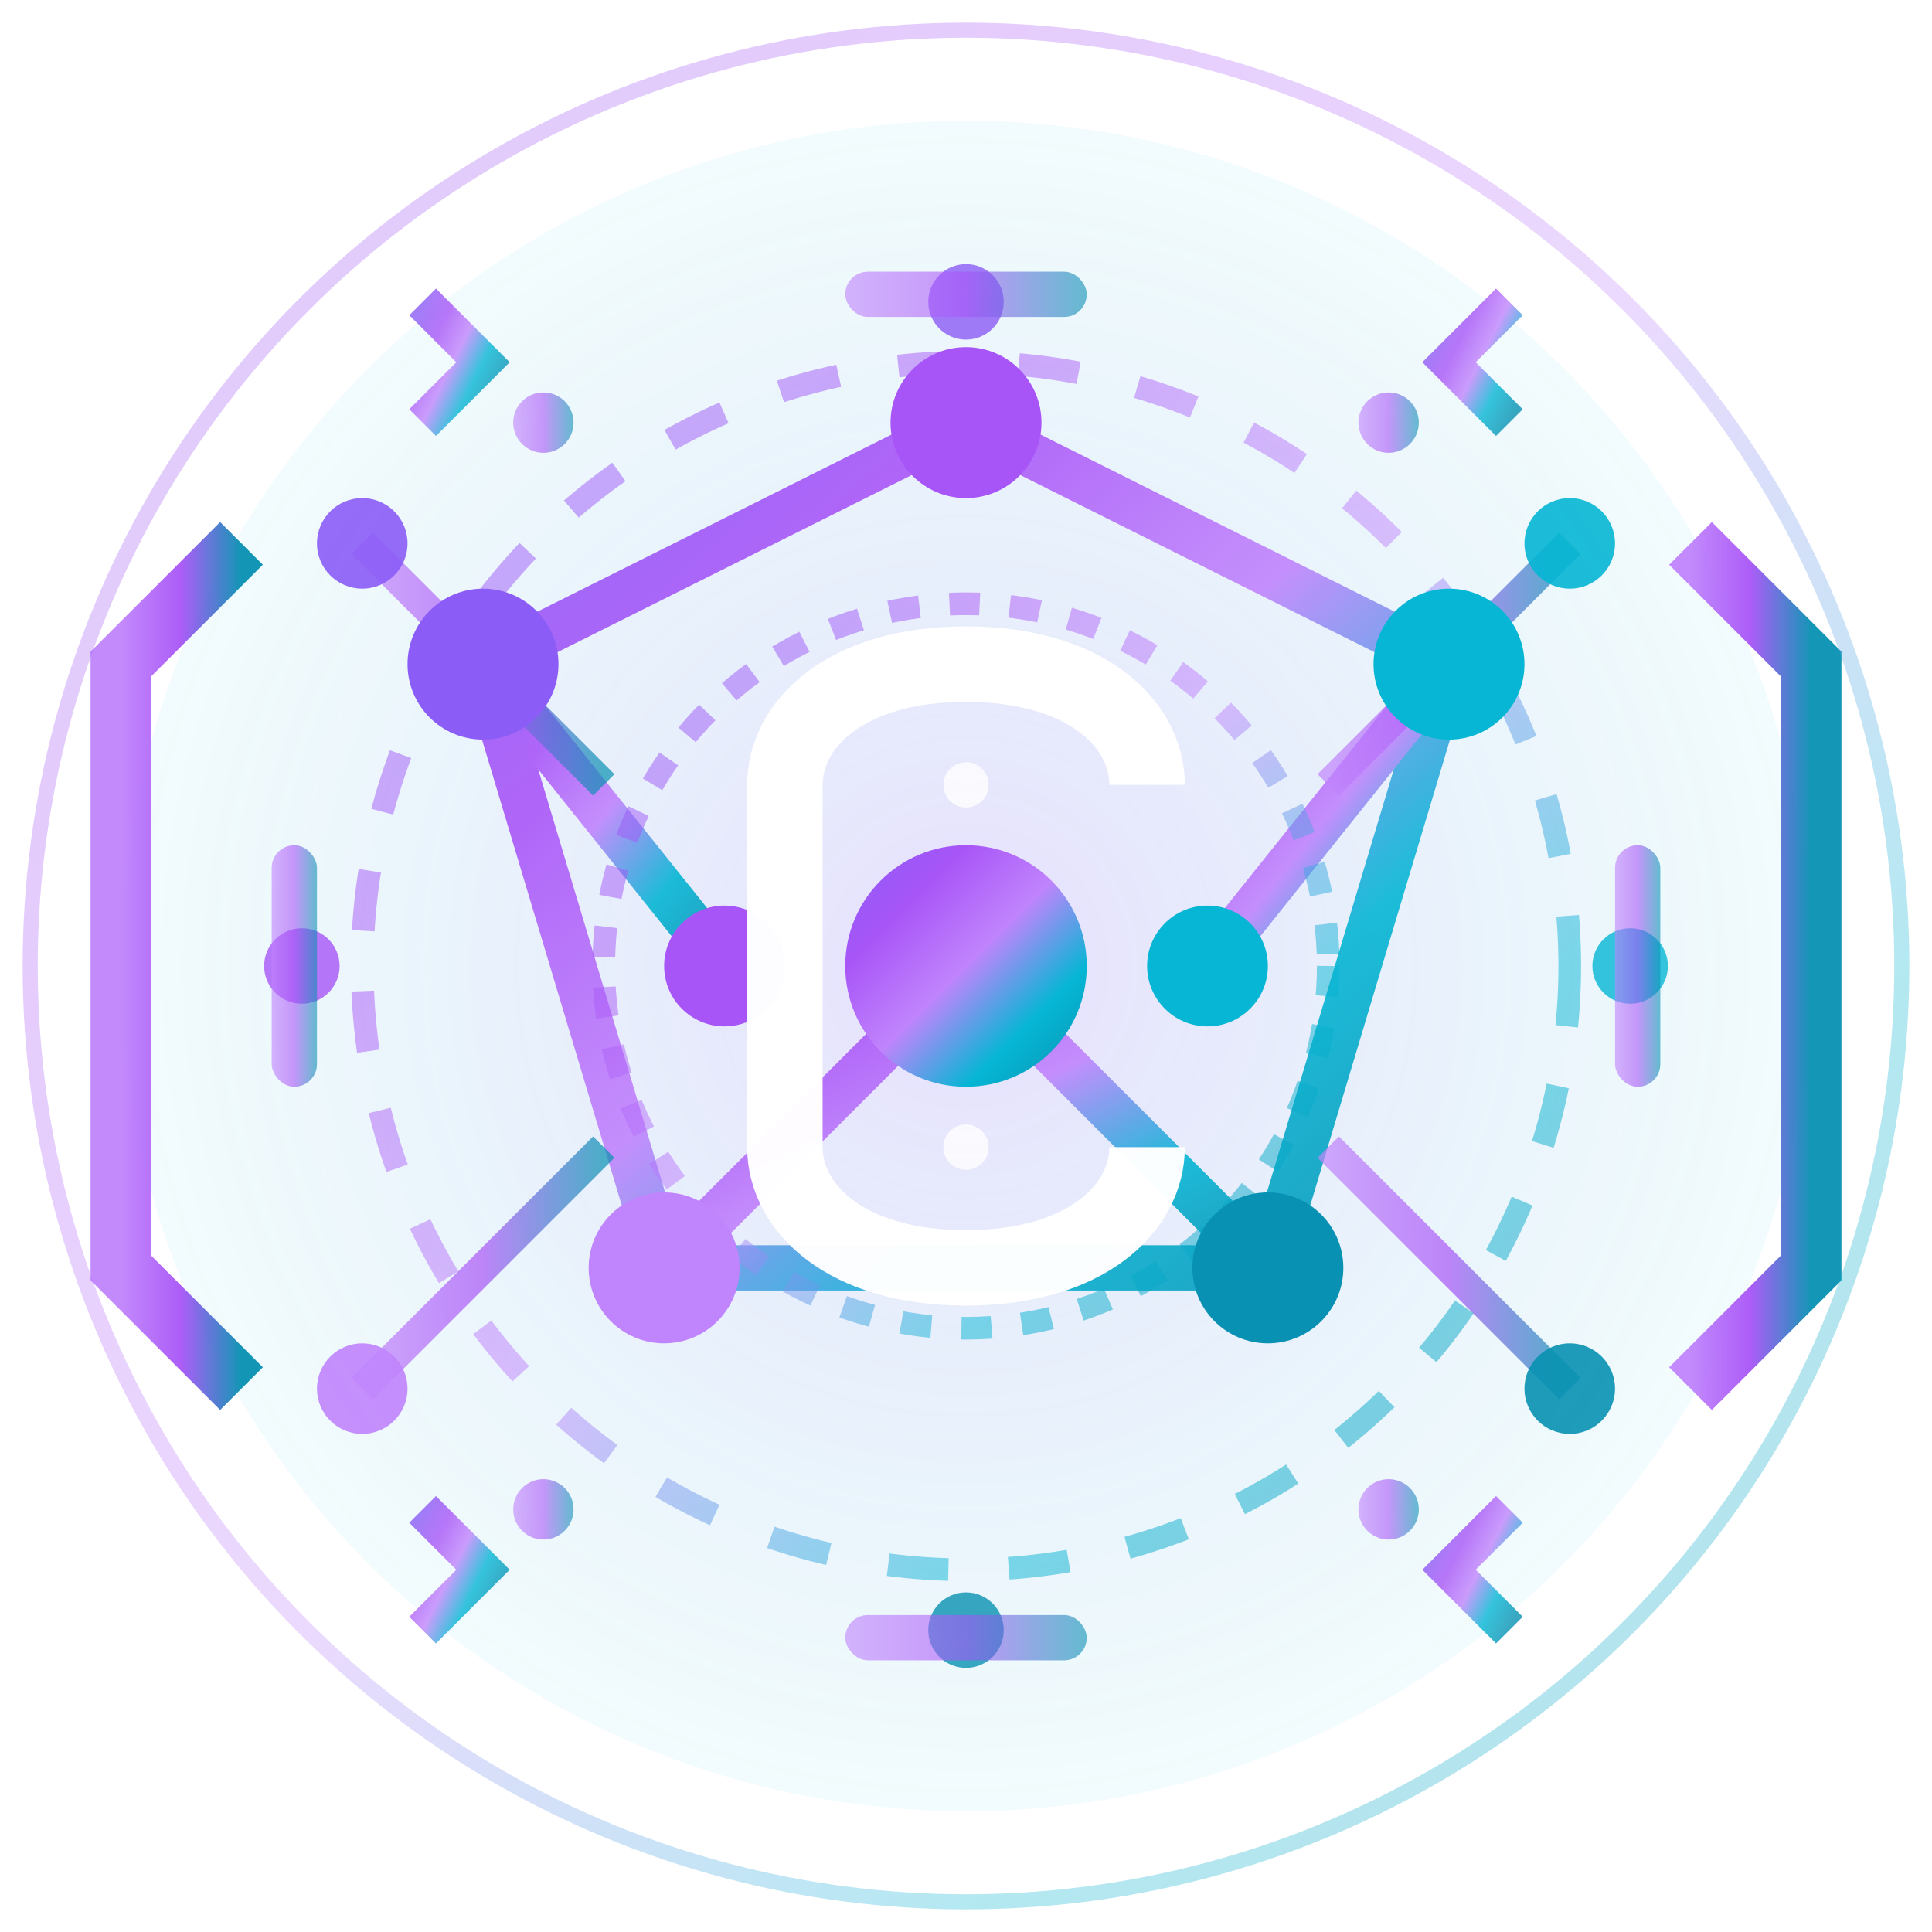 <svg width="128" height="128" viewBox="0 0 128 128" fill="none" xmlns="http://www.w3.org/2000/svg">
  <defs>
    <linearGradient id="grad128" x1="0%" y1="0%" x2="100%" y2="100%">
      <stop offset="0%" style="stop-color:#8b5cf6"/>
      <stop offset="25%" style="stop-color:#a855f7"/>
      <stop offset="50%" style="stop-color:#c084fc"/>
      <stop offset="75%" style="stop-color:#06b6d4"/>
      <stop offset="100%" style="stop-color:#0891b2"/>
    </linearGradient>
    <linearGradient id="accent128" x1="0%" y1="0%" x2="100%" y2="0%">
      <stop offset="0%" style="stop-color:#c084fc"/>
      <stop offset="50%" style="stop-color:#a855f7"/>
      <stop offset="100%" style="stop-color:#0891b2"/>
    </linearGradient>
    <radialGradient id="radial128" cx="50%" cy="50%" r="50%">
      <stop offset="0%" style="stop-color:#8b5cf6" stop-opacity="0.2"/>
      <stop offset="100%" style="stop-color:#06b6d4" stop-opacity="0.05"/>
    </radialGradient>
    <filter id="glow128">
      <feGaussianBlur stdDeviation="2" result="coloredBlur"/>
      <feMerge><feMergeNode in="coloredBlur"/><feMergeNode in="SourceGraphic"/></feMerge>
    </filter>
    <filter id="shadow128">
      <feDropShadow dx="1" dy="1" stdDeviation="1" flood-color="#8b5cf6" flood-opacity="0.3"/>
    </filter>
  </defs>
  
  <!-- Fundo radial -->
  <circle cx="64" cy="64" r="56" fill="url(#radial128)"/>
  
  <!-- Rede de conexões principal -->
  <g stroke="url(#grad128)" stroke-width="3" fill="none" opacity="0.9">
    <path d="M32 44 L64 28 L96 44 L84 84 L44 84 Z"/>
    <path d="M64 28 L64 64"/>
    <path d="M44 84 L64 64 L84 84"/>
    <path d="M32 44 L48 64"/>
    <path d="M96 44 L80 64"/>
    <path d="M48 64 L80 64"/>
  </g>
  
  <!-- Rede secundária complexa -->
  <g stroke="url(#accent128)" stroke-width="2" fill="none" opacity="0.7">
    <path d="M24 36 L40 52"/>
    <path d="M88 52 L104 36"/>
    <path d="M40 76 L24 92"/>
    <path d="M88 76 L104 92"/>
    <path d="M20 64 L32 64"/>
    <path d="M96 64 L108 64"/>
    <path d="M64 20 L64 32"/>
    <path d="M64 96 L64 108"/>
  </g>
  
  <!-- Rede terciária para profundidade -->
  <g stroke="url(#grad128)" stroke-width="1.5" fill="none" opacity="0.5">
    <circle cx="64" cy="64" r="40" stroke-dasharray="4,4"/>
    <circle cx="64" cy="64" r="24" stroke-dasharray="2,2"/>
  </g>
  
  <!-- Nós da rede com efeitos avançados -->
  <g filter="url(#glow128)">
    <!-- Nó central principal -->
    <circle cx="64" cy="64" r="8" fill="url(#grad128)" filter="url(#shadow128)"/>
    
    <!-- Nós primários -->
    <circle cx="32" cy="44" r="5" fill="#8b5cf6"/>
    <circle cx="64" cy="28" r="5" fill="#a855f7"/>
    <circle cx="96" cy="44" r="5" fill="#06b6d4"/>
    <circle cx="44" cy="84" r="5" fill="#c084fc"/>
    <circle cx="84" cy="84" r="5" fill="#0891b2"/>
    
    <!-- Nós secundários -->
    <circle cx="48" cy="64" r="4" fill="#a855f7"/>
    <circle cx="80" cy="64" r="4" fill="#06b6d4"/>
    
    <!-- Nós terciários -->
    <circle cx="24" cy="36" r="3" fill="#8b5cf6" opacity="0.9"/>
    <circle cx="104" cy="36" r="3" fill="#06b6d4" opacity="0.9"/>
    <circle cx="24" cy="92" r="3" fill="#c084fc" opacity="0.9"/>
    <circle cx="104" cy="92" r="3" fill="#0891b2" opacity="0.9"/>
    
    <!-- Nós periféricos -->
    <circle cx="20" cy="64" r="2.5" fill="#a855f7" opacity="0.8"/>
    <circle cx="108" cy="64" r="2.5" fill="#06b6d4" opacity="0.8"/>
    <circle cx="64" cy="20" r="2.5" fill="#8b5cf6" opacity="0.8"/>
    <circle cx="64" cy="108" r="2.5" fill="#0891b2" opacity="0.8"/>
  </g>
  
  <!-- Elementos de código (brackets) refinados -->
  <g fill="none" stroke="url(#accent128)" stroke-width="4" opacity="0.95">
    <path d="M16 36 L8 44 L8 84 L16 92"/>
    <path d="M112 36 L120 44 L120 84 L112 92"/>
  </g>
  
  <!-- Símbolos de código adicionais -->
  <g fill="none" stroke="url(#grad128)" stroke-width="2.5" opacity="0.8">
    <path d="M28 20 L32 24 L28 28"/>
    <path d="M100 20 L96 24 L100 28"/>
    <path d="M28 100 L32 104 L28 108"/>
    <path d="M100 100 L96 104 L100 108"/>
  </g>
  
  <!-- Letra "C" estilizada central com detalhes -->
  <g filter="url(#shadow128)">
    <path d="M76 52 C76 48 72 44 64 44 C56 44 52 48 52 52 L52 76 C52 80 56 84 64 84 C72 84 76 80 76 76" 
          stroke="white" stroke-width="5" fill="none" opacity="0.98"/>
    <!-- Detalhes internos do C -->
    <circle cx="64" cy="52" r="1.5" fill="white" opacity="0.8"/>
    <circle cx="64" cy="76" r="1.5" fill="white" opacity="0.8"/>
  </g>
  
  <!-- Elementos decorativos de tecnologia -->
  <g fill="url(#accent128)" opacity="0.6">
    <!-- Pixels/bits decorativos -->
    <rect x="18" y="56" width="3" height="16" rx="1.5"/>
    <rect x="107" y="56" width="3" height="16" rx="1.5"/>
    <rect x="56" y="18" width="16" height="3" rx="1.5"/>
    <rect x="56" y="107" width="16" height="3" rx="1.5"/>
    
    <!-- Pontos de dados -->
    <circle cx="36" cy="28" r="2"/>
    <circle cx="92" cy="28" r="2"/>
    <circle cx="36" cy="100" r="2"/>
    <circle cx="92" cy="100" r="2"/>
  </g>
  
  <!-- Efeito de borda externa sutil -->
  <circle cx="64" cy="64" r="62" fill="none" stroke="url(#grad128)" stroke-width="1" opacity="0.3"/>
</svg>